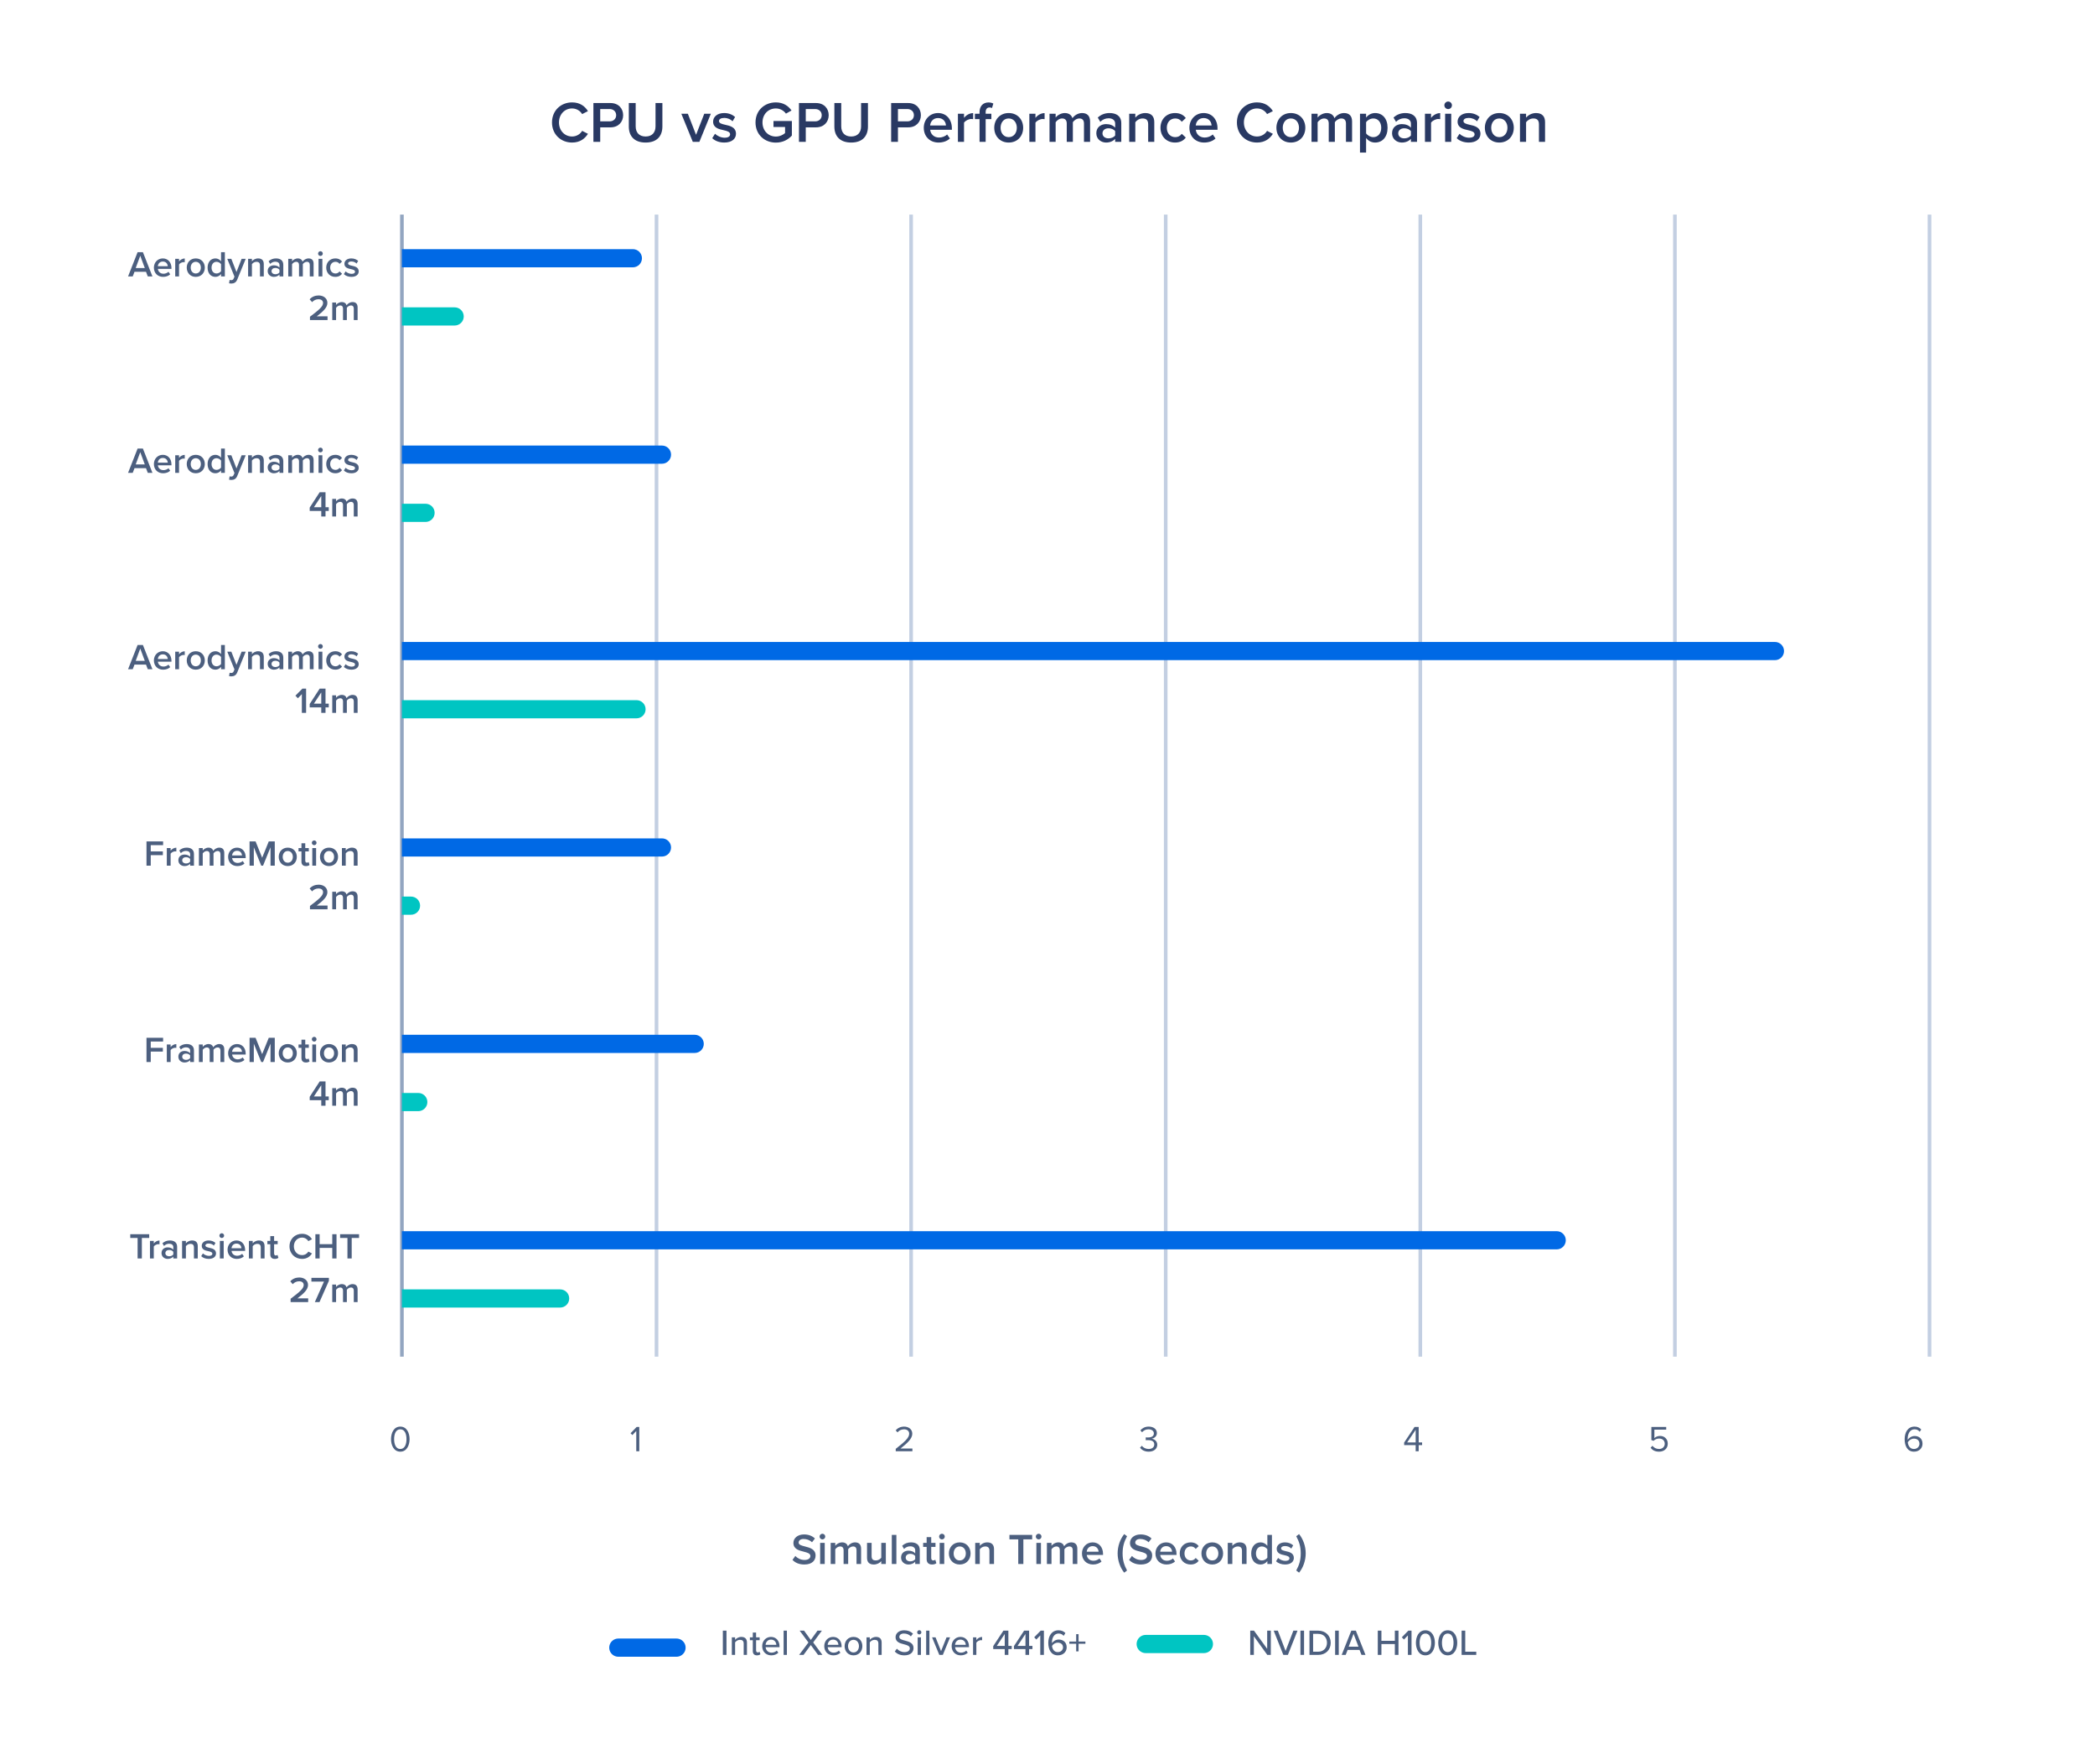 <svg width="576" height="485" viewBox="0 0 576 485" fill="none" xmlns="http://www.w3.org/2000/svg">
<rect width="576" height="485" fill="white"/>
<line x1="110.5" y1="59" x2="110.5" y2="373" stroke="#93A6C1"/>
<path d="M107.51 395.67C107.51 394.04 108.23 392.23 110.06 392.23C111.88 392.23 112.61 394.04 112.61 395.67C112.61 397.29 111.88 399.12 110.06 399.12C108.23 399.12 107.51 397.29 107.51 395.67ZM111.76 395.67C111.76 394.34 111.33 392.97 110.06 392.97C108.79 392.97 108.36 394.34 108.36 395.67C108.36 397 108.79 398.38 110.06 398.38C111.33 398.38 111.76 397 111.76 395.67Z" fill="#4C5F7F"/>
<line x1="180.5" y1="59" x2="180.5" y2="373" stroke="#C3CFE2"/>
<path d="M175.766 399H174.936V393.43L173.866 394.56L173.366 394.05L175.036 392.33H175.766V399Z" fill="#4C5F7F"/>
<line x1="250.5" y1="59" x2="250.5" y2="373" stroke="#C3CFE2"/>
<path d="M250.854 399H246.274V398.34C248.674 396.45 249.974 395.34 249.974 394.19C249.974 393.34 249.274 392.97 248.584 392.97C247.784 392.97 247.164 393.31 246.774 393.81L246.264 393.28C246.774 392.61 247.644 392.23 248.584 392.23C249.694 392.23 250.824 392.86 250.824 394.19C250.824 395.55 249.444 396.79 247.584 398.26H250.854V399Z" fill="#4C5F7F"/>
<line x1="320.5" y1="59" x2="320.5" y2="373" stroke="#C3CFE2"/>
<path d="M313.446 398.02L313.936 397.5C314.326 398.02 315.006 398.38 315.796 398.38C316.766 398.38 317.356 397.9 317.356 397.13C317.356 396.3 316.676 395.95 315.696 395.95C315.416 395.95 315.106 395.95 315.006 395.96V395.2C315.116 395.21 315.426 395.21 315.696 395.21C316.536 395.21 317.246 394.88 317.246 394.11C317.246 393.37 316.566 392.97 315.756 392.97C315.026 392.97 314.486 393.25 313.996 393.78L313.536 393.26C314.016 392.68 314.786 392.23 315.816 392.23C317.096 392.23 318.076 392.88 318.076 394.01C318.076 394.97 317.266 395.45 316.636 395.56C317.246 395.61 318.176 396.13 318.176 397.2C318.176 398.31 317.286 399.12 315.816 399.12C314.686 399.12 313.856 398.62 313.446 398.02Z" fill="#4C5F7F"/>
<line x1="390.5" y1="59" x2="390.5" y2="373" stroke="#C3CFE2"/>
<path d="M390.054 399H389.224V397.31H386.054V396.62L388.914 392.33H390.054V396.58H390.994V397.31H390.054V399ZM389.224 396.58V393.1L386.884 396.58H389.224Z" fill="#4C5F7F"/>
<line x1="460.5" y1="59" x2="460.5" y2="373" stroke="#C3CFE2"/>
<path d="M453.816 398.05L454.326 397.5C454.766 398.06 455.346 398.38 456.166 398.38C457.076 398.38 457.706 397.76 457.706 396.95C457.706 396.07 457.076 395.51 456.176 395.51C455.586 395.51 455.086 395.7 454.636 396.14L454.026 395.93V392.33H458.106V393.07H454.856V395.39C455.176 395.07 455.746 394.79 456.416 394.79C457.526 394.79 458.536 395.55 458.536 396.92C458.536 398.28 457.506 399.12 456.166 399.12C455.036 399.12 454.316 398.71 453.816 398.05Z" fill="#4C5F7F"/>
<line x1="530.5" y1="59" x2="530.5" y2="373" stroke="#C3CFE2"/>
<path d="M523.666 395.68C523.666 393.87 524.506 392.23 526.376 392.23C527.236 392.23 527.816 392.56 528.226 393.03L527.806 393.65C527.466 393.25 527.076 392.97 526.376 392.97C525.086 392.97 524.496 394.28 524.496 395.59C524.496 395.68 524.496 395.76 524.506 395.85C524.796 395.39 525.536 394.81 526.396 394.81C527.596 394.81 528.576 395.52 528.576 396.94C528.576 398.1 527.696 399.12 526.236 399.12C524.376 399.12 523.666 397.49 523.666 395.68ZM527.736 396.97C527.736 395.99 527.056 395.53 526.196 395.53C525.536 395.53 524.896 395.94 524.526 396.53C524.606 397.36 525.046 398.38 526.206 398.38C527.236 398.38 527.736 397.61 527.736 396.97Z" fill="#4C5F7F"/>
<path d="M157.285 39.192C154.213 39.192 151.765 36.952 151.765 33.672C151.765 30.392 154.213 28.152 157.285 28.152C159.525 28.152 160.853 29.272 161.653 30.552L160.053 31.368C159.541 30.488 158.517 29.816 157.285 29.816C155.253 29.816 153.685 31.432 153.685 33.672C153.685 35.912 155.253 37.528 157.285 37.528C158.517 37.528 159.541 36.872 160.053 35.976L161.653 36.792C160.837 38.072 159.525 39.192 157.285 39.192ZM165.024 39H163.152V28.328H167.84C170.08 28.328 171.328 29.864 171.328 31.672C171.328 33.48 170.064 35.016 167.84 35.016H165.024V39ZM169.408 31.672C169.408 30.648 168.64 29.976 167.584 29.976H165.024V33.368H167.584C168.64 33.368 169.408 32.696 169.408 31.672ZM172.886 34.792V28.328H174.774V34.728C174.774 36.424 175.718 37.528 177.51 37.528C179.286 37.528 180.23 36.424 180.23 34.728V28.328H182.118V34.776C182.118 37.432 180.598 39.192 177.51 39.192C174.406 39.192 172.886 37.416 172.886 34.792ZM192.287 39H190.479L187.327 31.272H189.119L191.375 37.064L193.631 31.272H195.439L192.287 39ZM195.822 37.992L196.59 36.776C197.134 37.336 198.206 37.864 199.214 37.864C200.222 37.864 200.734 37.496 200.734 36.92C200.734 36.248 199.918 36.008 198.974 35.8C197.646 35.512 196.062 35.16 196.062 33.432C196.062 32.168 197.15 31.08 199.102 31.08C200.414 31.08 201.406 31.544 202.11 32.168L201.406 33.352C200.942 32.824 200.078 32.424 199.118 32.424C198.238 32.424 197.678 32.744 197.678 33.288C197.678 33.88 198.446 34.088 199.358 34.296C200.702 34.584 202.35 34.968 202.35 36.792C202.35 38.152 201.214 39.192 199.134 39.192C197.822 39.192 196.622 38.776 195.822 37.992ZM207.719 33.672C207.719 30.328 210.231 28.152 213.319 28.152C215.399 28.152 216.759 29.144 217.623 30.376L216.087 31.24C215.527 30.44 214.519 29.816 213.319 29.816C211.207 29.816 209.639 31.432 209.639 33.672C209.639 35.912 211.207 37.544 213.319 37.544C214.407 37.544 215.367 37.032 215.847 36.584V34.92H212.663V33.272H217.719V37.272C216.663 38.44 215.175 39.208 213.319 39.208C210.231 39.208 207.719 37.016 207.719 33.672ZM221.539 39H219.667V28.328H224.355C226.595 28.328 227.843 29.864 227.843 31.672C227.843 33.48 226.579 35.016 224.355 35.016H221.539V39ZM225.923 31.672C225.923 30.648 225.155 29.976 224.099 29.976H221.539V33.368H224.099C225.155 33.368 225.923 32.696 225.923 31.672ZM229.402 34.792V28.328H231.29V34.728C231.29 36.424 232.234 37.528 234.026 37.528C235.802 37.528 236.746 36.424 236.746 34.728V28.328H238.634V34.776C238.634 37.432 237.114 39.192 234.026 39.192C230.922 39.192 229.402 37.416 229.402 34.792ZM246.883 39H245.011V28.328H249.699C251.939 28.328 253.187 29.864 253.187 31.672C253.187 33.48 251.923 35.016 249.699 35.016H246.883V39ZM251.267 31.672C251.267 30.648 250.499 29.976 249.443 29.976H246.883V33.368H249.443C250.499 33.368 251.267 32.696 251.267 31.672ZM253.983 35.128C253.983 32.888 255.615 31.08 257.903 31.08C260.223 31.08 261.711 32.856 261.711 35.288V35.688H255.743C255.871 36.856 256.751 37.816 258.207 37.816C258.959 37.816 259.855 37.512 260.399 36.968L261.167 38.072C260.399 38.808 259.263 39.192 258.031 39.192C255.711 39.192 253.983 37.576 253.983 35.128ZM257.903 32.456C256.463 32.456 255.807 33.56 255.727 34.504H260.079C260.047 33.592 259.423 32.456 257.903 32.456ZM265.049 39H263.369V31.272H265.049V32.408C265.625 31.672 266.553 31.096 267.561 31.096V32.76C267.417 32.728 267.241 32.712 267.033 32.712C266.329 32.712 265.385 33.192 265.049 33.736V39ZM272.564 32.744H270.996V39H269.316V32.744H268.036V31.272H269.316V30.84C269.316 29.112 270.34 28.168 271.764 28.168C272.292 28.168 272.772 28.28 273.108 28.472L272.74 29.704C272.548 29.592 272.308 29.544 272.068 29.544C271.412 29.544 270.996 29.976 270.996 30.84V31.272H272.564V32.744ZM277.326 39.192C274.878 39.192 273.358 37.352 273.358 35.128C273.358 32.92 274.878 31.08 277.326 31.08C279.806 31.08 281.31 32.92 281.31 35.128C281.31 37.352 279.806 39.192 277.326 39.192ZM277.326 37.704C278.766 37.704 279.566 36.504 279.566 35.128C279.566 33.768 278.766 32.568 277.326 32.568C275.902 32.568 275.102 33.768 275.102 35.128C275.102 36.504 275.902 37.704 277.326 37.704ZM284.69 39H283.01V31.272H284.69V32.408C285.266 31.672 286.194 31.096 287.202 31.096V32.76C287.058 32.728 286.882 32.712 286.674 32.712C285.97 32.712 285.026 33.192 284.69 33.736V39ZM299.709 39H298.029V33.96C298.029 33.128 297.661 32.568 296.765 32.568C296.013 32.568 295.309 33.096 294.973 33.592V39H293.293V33.96C293.293 33.128 292.925 32.568 292.013 32.568C291.277 32.568 290.589 33.096 290.237 33.608V39H288.557V31.272H290.237V32.328C290.557 31.848 291.581 31.08 292.749 31.08C293.901 31.08 294.605 31.656 294.861 32.504C295.309 31.8 296.333 31.08 297.485 31.08C298.909 31.08 299.709 31.848 299.709 33.416V39ZM308.285 39H306.605V38.168C306.029 38.824 305.133 39.192 304.109 39.192C302.845 39.192 301.421 38.344 301.421 36.632C301.421 34.856 302.845 34.12 304.109 34.12C305.149 34.12 306.045 34.456 306.605 35.112V33.96C306.605 33.064 305.869 32.52 304.797 32.52C303.933 32.52 303.181 32.84 302.509 33.496L301.821 32.328C302.717 31.48 303.837 31.08 305.069 31.08C306.781 31.08 308.285 31.8 308.285 33.88V39ZM306.605 37.24V36.072C306.221 35.544 305.501 35.272 304.765 35.272C303.821 35.272 303.117 35.816 303.117 36.664C303.117 37.496 303.821 38.04 304.765 38.04C305.501 38.04 306.221 37.768 306.605 37.24ZM317.359 39H315.679V34.168C315.679 32.968 315.071 32.568 314.127 32.568C313.263 32.568 312.527 33.08 312.143 33.608V39H310.463V31.272H312.143V32.328C312.655 31.72 313.647 31.08 314.863 31.08C316.527 31.08 317.359 31.976 317.359 33.56V39ZM319.061 35.128C319.061 32.792 320.709 31.08 323.061 31.08C324.565 31.08 325.477 31.72 326.021 32.456L324.917 33.48C324.485 32.872 323.893 32.568 323.141 32.568C321.733 32.568 320.805 33.624 320.805 35.128C320.805 36.632 321.733 37.704 323.141 37.704C323.893 37.704 324.485 37.384 324.917 36.792L326.021 37.816C325.477 38.552 324.565 39.192 323.061 39.192C320.709 39.192 319.061 37.48 319.061 35.128ZM327.014 35.128C327.014 32.888 328.646 31.08 330.934 31.08C333.254 31.08 334.742 32.856 334.742 35.288V35.688H328.774C328.902 36.856 329.782 37.816 331.238 37.816C331.99 37.816 332.886 37.512 333.43 36.968L334.198 38.072C333.43 38.808 332.294 39.192 331.062 39.192C328.742 39.192 327.014 37.576 327.014 35.128ZM330.934 32.456C329.494 32.456 328.838 33.56 328.758 34.504H333.11C333.078 33.592 332.454 32.456 330.934 32.456ZM345.598 39.192C342.526 39.192 340.078 36.952 340.078 33.672C340.078 30.392 342.526 28.152 345.598 28.152C347.838 28.152 349.166 29.272 349.966 30.552L348.366 31.368C347.854 30.488 346.83 29.816 345.598 29.816C343.566 29.816 341.998 31.432 341.998 33.672C341.998 35.912 343.566 37.528 345.598 37.528C346.83 37.528 347.854 36.872 348.366 35.976L349.966 36.792C349.15 38.072 347.838 39.192 345.598 39.192ZM354.904 39.192C352.456 39.192 350.936 37.352 350.936 35.128C350.936 32.92 352.456 31.08 354.904 31.08C357.384 31.08 358.888 32.92 358.888 35.128C358.888 37.352 357.384 39.192 354.904 39.192ZM354.904 37.704C356.344 37.704 357.144 36.504 357.144 35.128C357.144 33.768 356.344 32.568 354.904 32.568C353.48 32.568 352.68 33.768 352.68 35.128C352.68 36.504 353.48 37.704 354.904 37.704ZM371.74 39H370.06V33.96C370.06 33.128 369.692 32.568 368.796 32.568C368.044 32.568 367.34 33.096 367.004 33.592V39H365.324V33.96C365.324 33.128 364.956 32.568 364.044 32.568C363.308 32.568 362.62 33.096 362.268 33.608V39H360.588V31.272H362.268V32.328C362.588 31.848 363.612 31.08 364.78 31.08C365.932 31.08 366.636 31.656 366.892 32.504C367.34 31.8 368.364 31.08 369.516 31.08C370.94 31.08 371.74 31.848 371.74 33.416V39ZM375.596 37.928V41.944H373.916V31.272H375.596V32.328C376.172 31.56 377.068 31.08 378.076 31.08C380.076 31.08 381.5 32.584 381.5 35.128C381.5 37.672 380.076 39.192 378.076 39.192C377.1 39.192 376.22 38.76 375.596 37.928ZM379.756 35.128C379.756 33.64 378.908 32.568 377.58 32.568C376.796 32.568 375.964 33.032 375.596 33.608V36.664C375.964 37.224 376.796 37.704 377.58 37.704C378.908 37.704 379.756 36.632 379.756 35.128ZM389.597 39H387.917V38.168C387.341 38.824 386.445 39.192 385.421 39.192C384.157 39.192 382.733 38.344 382.733 36.632C382.733 34.856 384.157 34.12 385.421 34.12C386.461 34.12 387.357 34.456 387.917 35.112V33.96C387.917 33.064 387.181 32.52 386.109 32.52C385.245 32.52 384.493 32.84 383.821 33.496L383.133 32.328C384.029 31.48 385.149 31.08 386.381 31.08C388.093 31.08 389.597 31.8 389.597 33.88V39ZM387.917 37.24V36.072C387.533 35.544 386.813 35.272 386.077 35.272C385.133 35.272 384.429 35.816 384.429 36.664C384.429 37.496 385.133 38.04 386.077 38.04C386.813 38.04 387.533 37.768 387.917 37.24ZM393.456 39H391.776V31.272H393.456V32.408C394.032 31.672 394.96 31.096 395.968 31.096V32.76C395.824 32.728 395.648 32.712 395.44 32.712C394.736 32.712 393.792 33.192 393.456 33.736V39ZM398.154 29.992C397.594 29.992 397.114 29.528 397.114 28.952C397.114 28.376 397.594 27.912 398.154 27.912C398.73 27.912 399.194 28.376 399.194 28.952C399.194 29.528 398.73 29.992 398.154 29.992ZM399.002 39H397.322V31.272H399.002V39ZM400.51 37.992L401.278 36.776C401.822 37.336 402.894 37.864 403.902 37.864C404.91 37.864 405.422 37.496 405.422 36.92C405.422 36.248 404.606 36.008 403.662 35.8C402.334 35.512 400.75 35.16 400.75 33.432C400.75 32.168 401.838 31.08 403.79 31.08C405.102 31.08 406.094 31.544 406.798 32.168L406.094 33.352C405.63 32.824 404.766 32.424 403.806 32.424C402.926 32.424 402.366 32.744 402.366 33.288C402.366 33.88 403.134 34.088 404.046 34.296C405.39 34.584 407.038 34.968 407.038 36.792C407.038 38.152 405.902 39.192 403.822 39.192C402.51 39.192 401.31 38.776 400.51 37.992ZM412.217 39.192C409.769 39.192 408.249 37.352 408.249 35.128C408.249 32.92 409.769 31.08 412.217 31.08C414.697 31.08 416.201 32.92 416.201 35.128C416.201 37.352 414.697 39.192 412.217 39.192ZM412.217 37.704C413.657 37.704 414.457 36.504 414.457 35.128C414.457 33.768 413.657 32.568 412.217 32.568C410.793 32.568 409.993 33.768 409.993 35.128C409.993 36.504 410.793 37.704 412.217 37.704ZM424.797 39H423.117V34.168C423.117 32.968 422.509 32.568 421.565 32.568C420.701 32.568 419.965 33.08 419.581 33.608V39H417.901V31.272H419.581V32.328C420.093 31.72 421.085 31.08 422.301 31.08C423.965 31.08 424.797 31.976 424.797 33.56V39Z" fill="#293963"/>
<path d="M113 68.5L110.5 68.5L110.5 73.5L113 73.5L113 68.5ZM174 73.5C175.381 73.5 176.5 72.381 176.5 71C176.5 69.619 175.381 68.5 174 68.5L174 73.5ZM113 73.5L174 73.5L174 68.5L113 68.5L113 73.5Z" fill="#0069E5"/>
<path d="M113 84.5H110.5V89.5H113V84.5ZM125 89.5C126.381 89.5 127.5 88.381 127.5 87C127.5 85.619 126.381 84.5 125 84.5V89.5ZM113 89.5H125V84.5H113V89.5Z" fill="#00C5C2"/>
<rect width="34" height="14" transform="translate(137 80)" fill="white"/>
<path d="M113 122.5H110.5V127.5H113V122.5ZM182 127.5C183.381 127.5 184.5 126.381 184.5 125C184.5 123.619 183.381 122.5 182 122.5V127.5ZM113 127.5H182V122.5H113V127.5Z" fill="#0069E5"/>
<path d="M113 138.5H110.5V143.5H113V138.5ZM117 143.5C118.381 143.5 119.5 142.381 119.5 141C119.5 139.619 118.381 138.5 117 138.5V143.5ZM113 143.5H117V138.5H113V143.5Z" fill="#00C5C2"/>
<rect width="34" height="14" transform="translate(129 134)" fill="white"/>
<path d="M113 176.5H110.5V181.5H113V176.5ZM488 181.5C489.381 181.5 490.5 180.381 490.5 179C490.5 177.619 489.381 176.5 488 176.5V181.5ZM113 181.5H488V176.5H113V181.5Z" fill="#0069E5"/>
<path d="M113 192.5H110.5V197.5H113V192.5ZM175 197.5C176.381 197.5 177.5 196.381 177.5 195C177.5 193.619 176.381 192.5 175 192.5V197.5ZM113 197.5H175V192.5H113V197.5Z" fill="#00C5C2"/>
<path d="M113 230.5H110.5V235.5H113V230.5ZM182 235.5C183.381 235.5 184.5 234.381 184.5 233C184.5 231.619 183.381 230.5 182 230.5V235.5ZM113 235.5H182V230.5H113V235.5Z" fill="#0069E5"/>
<path d="M113 246.5H110.5V251.5H113V246.5ZM113 251.5C114.381 251.5 115.5 250.381 115.5 249C115.5 247.619 114.381 246.5 113 246.5V251.5ZM113 251.5H113V246.5H113V251.5Z" fill="#00C5C2"/>
<rect width="34" height="14" transform="translate(125 242)" fill="white"/>
<path d="M113 284.5H110.5V289.5H113V284.5ZM191 289.5C192.381 289.5 193.5 288.381 193.5 287C193.5 285.619 192.381 284.5 191 284.5V289.5ZM113 289.5H191V284.5H113V289.5Z" fill="#0069E5"/>
<path d="M113 300.5H110.5V305.5H113V300.5ZM115 305.5C116.381 305.5 117.5 304.381 117.5 303C117.5 301.619 116.381 300.5 115 300.5V305.5ZM113 305.5H115V300.5H113V305.5Z" fill="#00C5C2"/>
<path d="M113 338.5H110.5V343.5H113V338.5ZM428 343.5C429.381 343.5 430.5 342.381 430.5 341C430.5 339.619 429.381 338.5 428 338.5V343.5ZM113 343.5H428V338.5H113V343.5Z" fill="#0069E5"/>
<path d="M113 354.5H110.5V359.5H113V354.5ZM154 359.5C155.381 359.5 156.5 358.381 156.5 357C156.5 355.619 155.381 354.5 154 354.5V359.5ZM113 359.5H154V354.5H113V359.5Z" fill="#00C5C2"/>
<path d="M41.911 76H40.631L40.141 74.72H36.981L36.491 76H35.211L37.831 69.33H39.291L41.911 76ZM39.811 73.69L38.561 70.32L37.311 73.69H39.811ZM42.31 73.58C42.31 72.18 43.33 71.05 44.76 71.05C46.21 71.05 47.14 72.16 47.14 73.68V73.93H43.41C43.49 74.66 44.04 75.26 44.95 75.26C45.42 75.26 45.98 75.07 46.32 74.73L46.8 75.42C46.32 75.88 45.61 76.12 44.84 76.12C43.39 76.12 42.31 75.11 42.31 73.58ZM44.76 71.91C43.86 71.91 43.45 72.6 43.4 73.19H46.12C46.1 72.62 45.71 71.91 44.76 71.91ZM49.226 76H48.176V71.17H49.226V71.88C49.586 71.42 50.166 71.06 50.796 71.06V72.1C50.706 72.08 50.596 72.07 50.466 72.07C50.026 72.07 49.436 72.37 49.226 72.71V76ZM53.823 76.12C52.293 76.12 51.343 74.97 51.343 73.58C51.343 72.2 52.293 71.05 53.823 71.05C55.373 71.05 56.313 72.2 56.313 73.58C56.313 74.97 55.373 76.12 53.823 76.12ZM53.823 75.19C54.723 75.19 55.223 74.44 55.223 73.58C55.223 72.73 54.723 71.98 53.823 71.98C52.933 71.98 52.433 72.73 52.433 73.58C52.433 74.44 52.933 75.19 53.823 75.19ZM61.825 76H60.775V75.34C60.405 75.82 59.845 76.12 59.225 76.12C57.985 76.12 57.075 75.18 57.075 73.59C57.075 72.03 57.975 71.05 59.225 71.05C59.825 71.05 60.385 71.33 60.775 71.84V69.33H61.825V76ZM60.775 74.55V72.63C60.535 72.27 60.025 71.98 59.525 71.98C58.695 71.98 58.165 72.65 58.165 73.59C58.165 74.52 58.695 75.19 59.525 75.19C60.025 75.19 60.535 74.91 60.775 74.55ZM62.976 77.89L63.136 76.95C63.246 77 63.416 77.03 63.536 77.03C63.866 77.03 64.086 76.93 64.226 76.61L64.466 76.06L62.486 71.17H63.606L65.016 74.79L66.426 71.17H67.556L65.226 76.87C64.896 77.69 64.316 77.95 63.566 77.96C63.416 77.96 63.126 77.93 62.976 77.89ZM72.525 76H71.475V72.98C71.475 72.23 71.095 71.98 70.505 71.98C69.965 71.98 69.505 72.3 69.265 72.63V76H68.215V71.17H69.265V71.83C69.585 71.45 70.205 71.05 70.965 71.05C72.005 71.05 72.525 71.61 72.525 72.6V76ZM77.889 76H76.839V75.48C76.479 75.89 75.919 76.12 75.279 76.12C74.489 76.12 73.599 75.59 73.599 74.52C73.599 73.41 74.489 72.95 75.279 72.95C75.929 72.95 76.489 73.16 76.839 73.57V72.85C76.839 72.29 76.379 71.95 75.709 71.95C75.169 71.95 74.699 72.15 74.279 72.56L73.849 71.83C74.409 71.3 75.109 71.05 75.879 71.05C76.949 71.05 77.889 71.5 77.889 72.8V76ZM76.839 74.9V74.17C76.599 73.84 76.149 73.67 75.689 73.67C75.099 73.67 74.659 74.01 74.659 74.54C74.659 75.06 75.099 75.4 75.689 75.4C76.149 75.4 76.599 75.23 76.839 74.9ZM86.22 76H85.17V72.85C85.17 72.33 84.94 71.98 84.38 71.98C83.91 71.98 83.47 72.31 83.26 72.62V76H82.21V72.85C82.21 72.33 81.98 71.98 81.41 71.98C80.95 71.98 80.52 72.31 80.3 72.63V76H79.25V71.17H80.3V71.83C80.5 71.53 81.14 71.05 81.87 71.05C82.59 71.05 83.03 71.41 83.19 71.94C83.47 71.5 84.11 71.05 84.83 71.05C85.72 71.05 86.22 71.53 86.22 72.51V76ZM88.1 70.37C87.75 70.37 87.45 70.08 87.45 69.72C87.45 69.36 87.75 69.07 88.1 69.07C88.46 69.07 88.75 69.36 88.75 69.72C88.75 70.08 88.46 70.37 88.1 70.37ZM88.63 76H87.58V71.17H88.63V76ZM89.692 73.58C89.692 72.12 90.722 71.05 92.192 71.05C93.132 71.05 93.703 71.45 94.043 71.91L93.353 72.55C93.082 72.17 92.713 71.98 92.243 71.98C91.362 71.98 90.782 72.64 90.782 73.58C90.782 74.52 91.362 75.19 92.243 75.19C92.713 75.19 93.082 74.99 93.353 74.62L94.043 75.26C93.703 75.72 93.132 76.12 92.192 76.12C90.722 76.12 89.692 75.05 89.692 73.58ZM94.543 75.37L95.023 74.61C95.363 74.96 96.033 75.29 96.663 75.29C97.293 75.29 97.613 75.06 97.613 74.7C97.613 74.28 97.103 74.13 96.513 74C95.683 73.82 94.693 73.6 94.693 72.52C94.693 71.73 95.373 71.05 96.593 71.05C97.413 71.05 98.033 71.34 98.473 71.73L98.033 72.47C97.743 72.14 97.203 71.89 96.603 71.89C96.053 71.89 95.703 72.09 95.703 72.43C95.703 72.8 96.183 72.93 96.753 73.06C97.593 73.24 98.623 73.48 98.623 74.62C98.623 75.47 97.913 76.12 96.613 76.12C95.793 76.12 95.043 75.86 94.543 75.37ZM90.053 88H85.223V87.08C87.813 85.12 88.823 84.25 88.823 83.29C88.823 82.59 88.223 82.27 87.613 82.27C86.833 82.27 86.233 82.59 85.813 83.07L85.133 82.3C85.723 81.59 86.663 81.23 87.593 81.23C88.883 81.23 90.013 81.96 90.013 83.29C90.013 84.52 88.883 85.62 87.093 86.97H90.053V88ZM98.32 88H97.27V84.85C97.27 84.33 97.04 83.98 96.48 83.98C96.01 83.98 95.57 84.31 95.36 84.62V88H94.31V84.85C94.31 84.33 94.08 83.98 93.51 83.98C93.05 83.98 92.62 84.31 92.4 84.63V88H91.35V83.17H92.4V83.83C92.6 83.53 93.24 83.05 93.97 83.05C94.69 83.05 95.13 83.41 95.29 83.94C95.57 83.5 96.21 83.05 96.93 83.05C97.82 83.05 98.32 83.53 98.32 84.51V88Z" fill="#4C5F7F"/>
<path d="M41.911 130H40.631L40.141 128.72H36.981L36.491 130H35.211L37.831 123.33H39.291L41.911 130ZM39.811 127.69L38.561 124.32L37.311 127.69H39.811ZM42.31 127.58C42.31 126.18 43.33 125.05 44.76 125.05C46.21 125.05 47.14 126.16 47.14 127.68V127.93H43.41C43.49 128.66 44.04 129.26 44.95 129.26C45.42 129.26 45.98 129.07 46.32 128.73L46.8 129.42C46.32 129.88 45.61 130.12 44.84 130.12C43.39 130.12 42.31 129.11 42.31 127.58ZM44.76 125.91C43.86 125.91 43.45 126.6 43.4 127.19H46.12C46.1 126.62 45.71 125.91 44.76 125.91ZM49.226 130H48.176V125.17H49.226V125.88C49.586 125.42 50.166 125.06 50.796 125.06V126.1C50.706 126.08 50.596 126.07 50.466 126.07C50.026 126.07 49.436 126.37 49.226 126.71V130ZM53.823 130.12C52.293 130.12 51.343 128.97 51.343 127.58C51.343 126.2 52.293 125.05 53.823 125.05C55.373 125.05 56.313 126.2 56.313 127.58C56.313 128.97 55.373 130.12 53.823 130.12ZM53.823 129.19C54.723 129.19 55.223 128.44 55.223 127.58C55.223 126.73 54.723 125.98 53.823 125.98C52.933 125.98 52.433 126.73 52.433 127.58C52.433 128.44 52.933 129.19 53.823 129.19ZM61.825 130H60.775V129.34C60.405 129.82 59.845 130.12 59.225 130.12C57.985 130.12 57.075 129.18 57.075 127.59C57.075 126.03 57.975 125.05 59.225 125.05C59.825 125.05 60.385 125.33 60.775 125.84V123.33H61.825V130ZM60.775 128.55V126.63C60.535 126.27 60.025 125.98 59.525 125.98C58.695 125.98 58.165 126.65 58.165 127.59C58.165 128.52 58.695 129.19 59.525 129.19C60.025 129.19 60.535 128.91 60.775 128.55ZM62.976 131.89L63.136 130.95C63.246 131 63.416 131.03 63.536 131.03C63.866 131.03 64.086 130.93 64.226 130.61L64.466 130.06L62.486 125.17H63.606L65.016 128.79L66.426 125.17H67.556L65.226 130.87C64.896 131.69 64.316 131.95 63.566 131.96C63.416 131.96 63.126 131.93 62.976 131.89ZM72.525 130H71.475V126.98C71.475 126.23 71.095 125.98 70.505 125.98C69.965 125.98 69.505 126.3 69.265 126.63V130H68.215V125.17H69.265V125.83C69.585 125.45 70.205 125.05 70.965 125.05C72.005 125.05 72.525 125.61 72.525 126.6V130ZM77.889 130H76.839V129.48C76.479 129.89 75.919 130.12 75.279 130.12C74.489 130.12 73.599 129.59 73.599 128.52C73.599 127.41 74.489 126.95 75.279 126.95C75.929 126.95 76.489 127.16 76.839 127.57V126.85C76.839 126.29 76.379 125.95 75.709 125.95C75.169 125.95 74.699 126.15 74.279 126.56L73.849 125.83C74.409 125.3 75.109 125.05 75.879 125.05C76.949 125.05 77.889 125.5 77.889 126.8V130ZM76.839 128.9V128.17C76.599 127.84 76.149 127.67 75.689 127.67C75.099 127.67 74.659 128.01 74.659 128.54C74.659 129.06 75.099 129.4 75.689 129.4C76.149 129.4 76.599 129.23 76.839 128.9ZM86.22 130H85.17V126.85C85.17 126.33 84.94 125.98 84.38 125.98C83.91 125.98 83.47 126.31 83.26 126.62V130H82.21V126.85C82.21 126.33 81.98 125.98 81.41 125.98C80.95 125.98 80.52 126.31 80.3 126.63V130H79.25V125.17H80.3V125.83C80.5 125.53 81.14 125.05 81.87 125.05C82.59 125.05 83.03 125.41 83.19 125.94C83.47 125.5 84.11 125.05 84.83 125.05C85.72 125.05 86.22 125.53 86.22 126.51V130ZM88.1 124.37C87.75 124.37 87.45 124.08 87.45 123.72C87.45 123.36 87.75 123.07 88.1 123.07C88.46 123.07 88.75 123.36 88.75 123.72C88.75 124.08 88.46 124.37 88.1 124.37ZM88.63 130H87.58V125.17H88.63V130ZM89.692 127.58C89.692 126.12 90.722 125.05 92.192 125.05C93.132 125.05 93.703 125.45 94.043 125.91L93.353 126.55C93.082 126.17 92.713 125.98 92.243 125.98C91.362 125.98 90.782 126.64 90.782 127.58C90.782 128.52 91.362 129.19 92.243 129.19C92.713 129.19 93.082 128.99 93.353 128.62L94.043 129.26C93.703 129.72 93.132 130.12 92.192 130.12C90.722 130.12 89.692 129.05 89.692 127.58ZM94.543 129.37L95.023 128.61C95.363 128.96 96.033 129.29 96.663 129.29C97.293 129.29 97.613 129.06 97.613 128.7C97.613 128.28 97.103 128.13 96.513 128C95.683 127.82 94.693 127.6 94.693 126.52C94.693 125.73 95.373 125.05 96.593 125.05C97.413 125.05 98.033 125.34 98.473 125.73L98.033 126.47C97.743 126.14 97.203 125.89 96.603 125.89C96.053 125.89 95.703 126.09 95.703 126.43C95.703 126.8 96.183 126.93 96.753 127.06C97.593 127.24 98.623 127.48 98.623 128.62C98.623 129.47 97.913 130.12 96.613 130.12C95.793 130.12 95.043 129.86 94.543 129.37ZM89.499 142H88.329V140.49H85.149V139.55L87.889 135.33H89.499V139.46H90.389V140.49H89.499V142ZM88.329 139.46V136.38L86.299 139.46H88.329ZM98.32 142H97.27V138.85C97.27 138.33 97.04 137.98 96.48 137.98C96.01 137.98 95.57 138.31 95.36 138.62V142H94.31V138.85C94.31 138.33 94.08 137.98 93.51 137.98C93.05 137.98 92.62 138.31 92.4 138.63V142H91.35V137.17H92.4V137.83C92.6 137.53 93.24 137.05 93.97 137.05C94.69 137.05 95.13 137.41 95.29 137.94C95.57 137.5 96.21 137.05 96.93 137.05C97.82 137.05 98.32 137.53 98.32 138.51V142Z" fill="#4C5F7F"/>
<path d="M41.911 184H40.631L40.141 182.72H36.981L36.491 184H35.211L37.831 177.33H39.291L41.911 184ZM39.811 181.69L38.561 178.32L37.311 181.69H39.811ZM42.31 181.58C42.31 180.18 43.33 179.05 44.76 179.05C46.21 179.05 47.14 180.16 47.14 181.68V181.93H43.41C43.49 182.66 44.04 183.26 44.95 183.26C45.42 183.26 45.98 183.07 46.32 182.73L46.8 183.42C46.32 183.88 45.61 184.12 44.84 184.12C43.39 184.12 42.31 183.11 42.31 181.58ZM44.76 179.91C43.86 179.91 43.45 180.6 43.4 181.19H46.12C46.1 180.62 45.71 179.91 44.76 179.91ZM49.226 184H48.176V179.17H49.226V179.88C49.586 179.42 50.166 179.06 50.796 179.06V180.1C50.706 180.08 50.596 180.07 50.466 180.07C50.026 180.07 49.436 180.37 49.226 180.71V184ZM53.823 184.12C52.293 184.12 51.343 182.97 51.343 181.58C51.343 180.2 52.293 179.05 53.823 179.05C55.373 179.05 56.313 180.2 56.313 181.58C56.313 182.97 55.373 184.12 53.823 184.12ZM53.823 183.19C54.723 183.19 55.223 182.44 55.223 181.58C55.223 180.73 54.723 179.98 53.823 179.98C52.933 179.98 52.433 180.73 52.433 181.58C52.433 182.44 52.933 183.19 53.823 183.19ZM61.825 184H60.775V183.34C60.405 183.82 59.845 184.12 59.225 184.12C57.985 184.12 57.075 183.18 57.075 181.59C57.075 180.03 57.975 179.05 59.225 179.05C59.825 179.05 60.385 179.33 60.775 179.84V177.33H61.825V184ZM60.775 182.55V180.63C60.535 180.27 60.025 179.98 59.525 179.98C58.695 179.98 58.165 180.65 58.165 181.59C58.165 182.52 58.695 183.19 59.525 183.19C60.025 183.19 60.535 182.91 60.775 182.55ZM62.976 185.89L63.136 184.95C63.246 185 63.416 185.03 63.536 185.03C63.866 185.03 64.086 184.93 64.226 184.61L64.466 184.06L62.486 179.17H63.606L65.016 182.79L66.426 179.17H67.556L65.226 184.87C64.896 185.69 64.316 185.95 63.566 185.96C63.416 185.96 63.126 185.93 62.976 185.89ZM72.525 184H71.475V180.98C71.475 180.23 71.095 179.98 70.505 179.98C69.965 179.98 69.505 180.3 69.265 180.63V184H68.215V179.17H69.265V179.83C69.585 179.45 70.205 179.05 70.965 179.05C72.005 179.05 72.525 179.61 72.525 180.6V184ZM77.889 184H76.839V183.48C76.479 183.89 75.919 184.12 75.279 184.12C74.489 184.12 73.599 183.59 73.599 182.52C73.599 181.41 74.489 180.95 75.279 180.95C75.929 180.95 76.489 181.16 76.839 181.57V180.85C76.839 180.29 76.379 179.95 75.709 179.95C75.169 179.95 74.699 180.15 74.279 180.56L73.849 179.83C74.409 179.3 75.109 179.05 75.879 179.05C76.949 179.05 77.889 179.5 77.889 180.8V184ZM76.839 182.9V182.17C76.599 181.84 76.149 181.67 75.689 181.67C75.099 181.67 74.659 182.01 74.659 182.54C74.659 183.06 75.099 183.4 75.689 183.4C76.149 183.4 76.599 183.23 76.839 182.9ZM86.22 184H85.17V180.85C85.17 180.33 84.94 179.98 84.38 179.98C83.91 179.98 83.47 180.31 83.26 180.62V184H82.21V180.85C82.21 180.33 81.98 179.98 81.41 179.98C80.95 179.98 80.52 180.31 80.3 180.63V184H79.25V179.17H80.3V179.83C80.5 179.53 81.14 179.05 81.87 179.05C82.59 179.05 83.03 179.41 83.19 179.94C83.47 179.5 84.11 179.05 84.83 179.05C85.72 179.05 86.22 179.53 86.22 180.51V184ZM88.1 178.37C87.75 178.37 87.45 178.08 87.45 177.72C87.45 177.36 87.75 177.07 88.1 177.07C88.46 177.07 88.75 177.36 88.75 177.72C88.75 178.08 88.46 178.37 88.1 178.37ZM88.63 184H87.58V179.17H88.63V184ZM89.692 181.58C89.692 180.12 90.722 179.05 92.192 179.05C93.132 179.05 93.703 179.45 94.043 179.91L93.353 180.55C93.082 180.17 92.713 179.98 92.243 179.98C91.362 179.98 90.782 180.64 90.782 181.58C90.782 182.52 91.362 183.19 92.243 183.19C92.713 183.19 93.082 182.99 93.353 182.62L94.043 183.26C93.703 183.72 93.132 184.12 92.192 184.12C90.722 184.12 89.692 183.05 89.692 181.58ZM94.543 183.37L95.023 182.61C95.363 182.96 96.033 183.29 96.663 183.29C97.293 183.29 97.613 183.06 97.613 182.7C97.613 182.28 97.103 182.13 96.513 182C95.683 181.82 94.693 181.6 94.693 180.52C94.693 179.73 95.373 179.05 96.593 179.05C97.413 179.05 98.033 179.34 98.473 179.73L98.033 180.47C97.743 180.14 97.203 179.89 96.603 179.89C96.053 179.89 95.703 180.09 95.703 180.43C95.703 180.8 96.183 180.93 96.753 181.06C97.593 181.24 98.623 181.48 98.623 182.62C98.623 183.47 97.913 184.12 96.613 184.12C95.793 184.12 95.043 183.86 94.543 183.37ZM84.16 196H82.99V190.85L81.9 191.98L81.22 191.27L83.14 189.33H84.16V196ZM89.499 196H88.329V194.49H85.149V193.55L87.889 189.33H89.499V193.46H90.389V194.49H89.499V196ZM88.329 193.46V190.38L86.299 193.46H88.329ZM98.32 196H97.27V192.85C97.27 192.33 97.04 191.98 96.48 191.98C96.01 191.98 95.57 192.31 95.36 192.62V196H94.31V192.85C94.31 192.33 94.08 191.98 93.51 191.98C93.05 191.98 92.62 192.31 92.4 192.63V196H91.35V191.17H92.4V191.83C92.6 191.53 93.24 191.05 93.97 191.05C94.69 191.05 95.13 191.41 95.29 191.94C95.57 191.5 96.21 191.05 96.93 191.05C97.82 191.05 98.32 191.53 98.32 192.51V196Z" fill="#4C5F7F"/>
<path d="M41.446 238H40.276V231.33H44.846V232.36H41.446V234.09H44.776V235.12H41.446V238ZM46.912 238H45.862V233.17H46.912V233.88C47.272 233.42 47.852 233.06 48.482 233.06V234.1C48.392 234.08 48.282 234.07 48.152 234.07C47.712 234.07 47.122 234.37 46.912 234.71V238ZM53.328 238H52.278V237.48C51.918 237.89 51.358 238.12 50.718 238.12C49.928 238.12 49.038 237.59 49.038 236.52C49.038 235.41 49.928 234.95 50.718 234.95C51.368 234.95 51.928 235.16 52.278 235.57V234.85C52.278 234.29 51.818 233.95 51.148 233.95C50.608 233.95 50.138 234.15 49.718 234.56L49.288 233.83C49.848 233.3 50.548 233.05 51.318 233.05C52.388 233.05 53.328 233.5 53.328 234.8V238ZM52.278 236.9V236.17C52.038 235.84 51.588 235.67 51.128 235.67C50.538 235.67 50.098 236.01 50.098 236.54C50.098 237.06 50.538 237.4 51.128 237.4C51.588 237.4 52.038 237.23 52.278 236.9ZM61.66 238H60.61V234.85C60.61 234.33 60.38 233.98 59.82 233.98C59.35 233.98 58.91 234.31 58.7 234.62V238H57.65V234.85C57.65 234.33 57.42 233.98 56.85 233.98C56.39 233.98 55.96 234.31 55.74 234.63V238H54.69V233.17H55.74V233.83C55.94 233.53 56.58 233.05 57.31 233.05C58.03 233.05 58.47 233.41 58.63 233.94C58.91 233.5 59.55 233.05 60.27 233.05C61.16 233.05 61.66 233.53 61.66 234.51V238ZM62.72 235.58C62.72 234.18 63.74 233.05 65.17 233.05C66.62 233.05 67.55 234.16 67.55 235.68V235.93H63.82C63.9 236.66 64.45 237.26 65.36 237.26C65.83 237.26 66.39 237.07 66.73 236.73L67.21 237.42C66.73 237.88 66.02 238.12 65.25 238.12C63.8 238.12 62.72 237.11 62.72 235.58ZM65.17 233.91C64.27 233.91 63.86 234.6 63.81 235.19H66.53C66.51 234.62 66.12 233.91 65.17 233.91ZM75.546 238H74.376V232.95L72.326 238H71.826L69.786 232.95V238H68.616V231.33H70.266L72.076 235.82L73.896 231.33H75.546V238ZM79.116 238.12C77.586 238.12 76.636 236.97 76.636 235.58C76.636 234.2 77.586 233.05 79.116 233.05C80.666 233.05 81.606 234.2 81.606 235.58C81.606 236.97 80.666 238.12 79.116 238.12ZM79.116 237.19C80.016 237.19 80.516 236.44 80.516 235.58C80.516 234.73 80.016 233.98 79.116 233.98C78.226 233.98 77.726 234.73 77.726 235.58C77.726 236.44 78.226 237.19 79.116 237.19ZM84.118 238.12C83.308 238.12 82.878 237.68 82.878 236.88V234.09H82.078V233.17H82.878V231.85H83.928V233.17H84.908V234.09H83.928V236.62C83.928 236.95 84.088 237.19 84.388 237.19C84.588 237.19 84.778 237.11 84.858 237.02L85.108 237.81C84.918 237.99 84.608 238.12 84.118 238.12ZM86.382 232.37C86.032 232.37 85.732 232.08 85.732 231.72C85.732 231.36 86.032 231.07 86.382 231.07C86.742 231.07 87.032 231.36 87.032 231.72C87.032 232.08 86.742 232.37 86.382 232.37ZM86.912 238H85.862V233.17H86.912V238ZM90.454 238.12C88.924 238.12 87.974 236.97 87.974 235.58C87.974 234.2 88.924 233.05 90.454 233.05C92.004 233.05 92.944 234.2 92.944 235.58C92.944 236.97 92.004 238.12 90.454 238.12ZM90.454 237.19C91.354 237.19 91.854 236.44 91.854 235.58C91.854 234.73 91.354 233.98 90.454 233.98C89.564 233.98 89.064 234.73 89.064 235.58C89.064 236.44 89.564 237.19 90.454 237.19ZM98.316 238H97.266V234.98C97.266 234.23 96.886 233.98 96.296 233.98C95.756 233.98 95.296 234.3 95.056 234.63V238H94.006V233.17H95.056V233.83C95.376 233.45 95.996 233.05 96.756 233.05C97.796 233.05 98.316 233.61 98.316 234.6V238ZM90.053 250H85.223V249.08C87.813 247.12 88.823 246.25 88.823 245.29C88.823 244.59 88.223 244.27 87.613 244.27C86.833 244.27 86.233 244.59 85.813 245.07L85.133 244.3C85.723 243.59 86.663 243.23 87.593 243.23C88.883 243.23 90.013 243.96 90.013 245.29C90.013 246.52 88.883 247.62 87.093 248.97H90.053V250ZM98.32 250H97.27V246.85C97.27 246.33 97.04 245.98 96.48 245.98C96.01 245.98 95.57 246.31 95.36 246.62V250H94.31V246.85C94.31 246.33 94.08 245.98 93.51 245.98C93.05 245.98 92.62 246.31 92.4 246.63V250H91.35V245.17H92.4V245.83C92.6 245.53 93.24 245.05 93.97 245.05C94.69 245.05 95.13 245.41 95.29 245.94C95.57 245.5 96.21 245.05 96.93 245.05C97.82 245.05 98.32 245.53 98.32 246.51V250Z" fill="#4C5F7F"/>
<path d="M41.446 292H40.276V285.33H44.846V286.36H41.446V288.09H44.776V289.12H41.446V292ZM46.912 292H45.862V287.17H46.912V287.88C47.272 287.42 47.852 287.06 48.482 287.06V288.1C48.392 288.08 48.282 288.07 48.152 288.07C47.712 288.07 47.122 288.37 46.912 288.71V292ZM53.328 292H52.278V291.48C51.918 291.89 51.358 292.12 50.718 292.12C49.928 292.12 49.038 291.59 49.038 290.52C49.038 289.41 49.928 288.95 50.718 288.95C51.368 288.95 51.928 289.16 52.278 289.57V288.85C52.278 288.29 51.818 287.95 51.148 287.95C50.608 287.95 50.138 288.15 49.718 288.56L49.288 287.83C49.848 287.3 50.548 287.05 51.318 287.05C52.388 287.05 53.328 287.5 53.328 288.8V292ZM52.278 290.9V290.17C52.038 289.84 51.588 289.67 51.128 289.67C50.538 289.67 50.098 290.01 50.098 290.54C50.098 291.06 50.538 291.4 51.128 291.4C51.588 291.4 52.038 291.23 52.278 290.9ZM61.66 292H60.61V288.85C60.61 288.33 60.38 287.98 59.82 287.98C59.35 287.98 58.91 288.31 58.7 288.62V292H57.65V288.85C57.65 288.33 57.42 287.98 56.85 287.98C56.39 287.98 55.96 288.31 55.74 288.63V292H54.69V287.17H55.74V287.83C55.94 287.53 56.58 287.05 57.31 287.05C58.03 287.05 58.47 287.41 58.63 287.94C58.91 287.5 59.55 287.05 60.27 287.05C61.16 287.05 61.66 287.53 61.66 288.51V292ZM62.72 289.58C62.72 288.18 63.74 287.05 65.17 287.05C66.62 287.05 67.55 288.16 67.55 289.68V289.93H63.82C63.9 290.66 64.45 291.26 65.36 291.26C65.83 291.26 66.39 291.07 66.73 290.73L67.21 291.42C66.73 291.88 66.02 292.12 65.25 292.12C63.8 292.12 62.72 291.11 62.72 289.58ZM65.17 287.91C64.27 287.91 63.86 288.6 63.81 289.19H66.53C66.51 288.62 66.12 287.91 65.17 287.91ZM75.546 292H74.376V286.95L72.326 292H71.826L69.786 286.95V292H68.616V285.33H70.266L72.076 289.82L73.896 285.33H75.546V292ZM79.116 292.12C77.586 292.12 76.636 290.97 76.636 289.58C76.636 288.2 77.586 287.05 79.116 287.05C80.666 287.05 81.606 288.2 81.606 289.58C81.606 290.97 80.666 292.12 79.116 292.12ZM79.116 291.19C80.016 291.19 80.516 290.44 80.516 289.58C80.516 288.73 80.016 287.98 79.116 287.98C78.226 287.98 77.726 288.73 77.726 289.58C77.726 290.44 78.226 291.19 79.116 291.19ZM84.118 292.12C83.308 292.12 82.878 291.68 82.878 290.88V288.09H82.078V287.17H82.878V285.85H83.928V287.17H84.908V288.09H83.928V290.62C83.928 290.95 84.088 291.19 84.388 291.19C84.588 291.19 84.778 291.11 84.858 291.02L85.108 291.81C84.918 291.99 84.608 292.12 84.118 292.12ZM86.382 286.37C86.032 286.37 85.732 286.08 85.732 285.72C85.732 285.36 86.032 285.07 86.382 285.07C86.742 285.07 87.032 285.36 87.032 285.72C87.032 286.08 86.742 286.37 86.382 286.37ZM86.912 292H85.862V287.17H86.912V292ZM90.454 292.12C88.924 292.12 87.974 290.97 87.974 289.58C87.974 288.2 88.924 287.05 90.454 287.05C92.004 287.05 92.944 288.2 92.944 289.58C92.944 290.97 92.004 292.12 90.454 292.12ZM90.454 291.19C91.354 291.19 91.854 290.44 91.854 289.58C91.854 288.73 91.354 287.98 90.454 287.98C89.564 287.98 89.064 288.73 89.064 289.58C89.064 290.44 89.564 291.19 90.454 291.19ZM98.316 292H97.266V288.98C97.266 288.23 96.886 287.98 96.296 287.98C95.756 287.98 95.296 288.3 95.056 288.63V292H94.006V287.17H95.056V287.83C95.376 287.45 95.996 287.05 96.756 287.05C97.796 287.05 98.316 287.61 98.316 288.6V292ZM89.499 304H88.329V302.49H85.149V301.55L87.889 297.33H89.499V301.46H90.389V302.49H89.499V304ZM88.329 301.46V298.38L86.299 301.46H88.329ZM98.32 304H97.27V300.85C97.27 300.33 97.04 299.98 96.48 299.98C96.01 299.98 95.57 300.31 95.36 300.62V304H94.31V300.85C94.31 300.33 94.08 299.98 93.51 299.98C93.05 299.98 92.62 300.31 92.4 300.63V304H91.35V299.17H92.4V299.83C92.6 299.53 93.24 299.05 93.97 299.05C94.69 299.05 95.13 299.41 95.29 299.94C95.57 299.5 96.21 299.05 96.93 299.05C97.82 299.05 98.32 299.53 98.32 300.51V304Z" fill="#4C5F7F"/>
<path d="M39.003 346H37.833V340.36H35.813V339.33H41.023V340.36H39.003V346ZM42.283 346H41.233V341.17H42.283V341.88C42.643 341.42 43.223 341.06 43.853 341.06V342.1C43.763 342.08 43.653 342.07 43.523 342.07C43.083 342.07 42.493 342.37 42.283 342.71V346ZM48.7 346H47.65V345.48C47.289 345.89 46.73 346.12 46.09 346.12C45.3 346.12 44.41 345.59 44.41 344.52C44.41 343.41 45.3 342.95 46.09 342.95C46.739 342.95 47.3 343.16 47.65 343.57V342.85C47.65 342.29 47.19 341.95 46.52 341.95C45.98 341.95 45.51 342.15 45.09 342.56L44.66 341.83C45.219 341.3 45.919 341.05 46.69 341.05C47.76 341.05 48.7 341.5 48.7 342.8V346ZM47.65 344.9V344.17C47.41 343.84 46.959 343.67 46.499 343.67C45.91 343.67 45.469 344.01 45.469 344.54C45.469 345.06 45.91 345.4 46.499 345.4C46.959 345.4 47.41 345.23 47.65 344.9ZM54.371 346H53.321V342.98C53.321 342.23 52.941 341.98 52.351 341.98C51.811 341.98 51.351 342.3 51.111 342.63V346H50.061V341.17H51.111V341.83C51.431 341.45 52.051 341.05 52.811 341.05C53.851 341.05 54.371 341.61 54.371 342.6V346ZM55.315 345.37L55.795 344.61C56.135 344.96 56.805 345.29 57.435 345.29C58.065 345.29 58.385 345.06 58.385 344.7C58.385 344.28 57.875 344.13 57.285 344C56.455 343.82 55.465 343.6 55.465 342.52C55.465 341.73 56.145 341.05 57.365 341.05C58.185 341.05 58.805 341.34 59.245 341.73L58.805 342.47C58.515 342.14 57.975 341.89 57.375 341.89C56.825 341.89 56.475 342.09 56.475 342.43C56.475 342.8 56.955 342.93 57.525 343.06C58.365 343.24 59.395 343.48 59.395 344.62C59.395 345.47 58.685 346.12 57.385 346.12C56.565 346.12 55.815 345.86 55.315 345.37ZM60.971 340.37C60.621 340.37 60.322 340.08 60.322 339.72C60.322 339.36 60.621 339.07 60.971 339.07C61.331 339.07 61.621 339.36 61.621 339.72C61.621 340.08 61.331 340.37 60.971 340.37ZM61.502 346H60.452V341.17H61.502V346ZM62.564 343.58C62.564 342.18 63.584 341.05 65.014 341.05C66.464 341.05 67.394 342.16 67.394 343.68V343.93H63.664C63.744 344.66 64.294 345.26 65.204 345.26C65.674 345.26 66.234 345.07 66.574 344.73L67.054 345.42C66.574 345.88 65.864 346.12 65.094 346.12C63.644 346.12 62.564 345.11 62.564 343.58ZM65.014 341.91C64.114 341.91 63.704 342.6 63.654 343.19H66.374C66.354 342.62 65.964 341.91 65.014 341.91ZM72.74 346H71.69V342.98C71.69 342.23 71.31 341.98 70.72 341.98C70.18 341.98 69.72 342.3 69.48 342.63V346H68.43V341.17H69.48V341.83C69.8 341.45 70.42 341.05 71.18 341.05C72.22 341.05 72.74 341.61 72.74 342.6V346ZM75.554 346.12C74.744 346.12 74.314 345.68 74.314 344.88V342.09H73.514V341.17H74.314V339.85H75.364V341.17H76.344V342.09H75.364V344.62C75.364 344.95 75.524 345.19 75.824 345.19C76.024 345.19 76.214 345.11 76.294 345.02L76.544 345.81C76.354 345.99 76.044 346.12 75.554 346.12ZM83.046 346.12C81.126 346.12 79.596 344.72 79.596 342.67C79.596 340.62 81.126 339.22 83.046 339.22C84.445 339.22 85.275 339.92 85.775 340.72L84.775 341.23C84.456 340.68 83.816 340.26 83.046 340.26C81.775 340.26 80.796 341.27 80.796 342.67C80.796 344.07 81.775 345.08 83.046 345.08C83.816 345.08 84.456 344.67 84.775 344.11L85.775 344.62C85.266 345.42 84.445 346.12 83.046 346.12ZM92.522 346H91.352V343.09H87.882V346H86.712V339.33H87.882V342.06H91.352V339.33H92.522V346ZM96.698 346H95.528V340.36H93.508V339.33H98.719V340.36H96.698V346ZM84.73 358H79.9V357.08C82.49 355.12 83.5 354.25 83.5 353.29C83.5 352.59 82.9 352.27 82.29 352.27C81.51 352.27 80.91 352.59 80.49 353.07L79.81 352.3C80.4 351.59 81.34 351.23 82.27 351.23C83.56 351.23 84.69 351.96 84.69 353.29C84.69 354.52 83.56 355.62 81.77 356.97H84.73V358ZM87.838 358H86.558L89.078 352.36H85.618V351.33H90.428V352.14L87.838 358ZM98.32 358H97.27V354.85C97.27 354.33 97.04 353.98 96.48 353.98C96.01 353.98 95.57 354.31 95.36 354.62V358H94.31V354.85C94.31 354.33 94.08 353.98 93.51 353.98C93.05 353.98 92.62 354.31 92.4 354.63V358H91.35V353.17H92.4V353.83C92.6 353.53 93.24 353.05 93.97 353.05C94.69 353.05 95.13 353.41 95.29 353.94C95.57 353.5 96.21 353.05 96.93 353.05C97.82 353.05 98.32 353.53 98.32 354.51V358Z" fill="#4C5F7F"/>
<path d="M217.887 428.872L218.667 427.792C219.219 428.38 220.083 428.896 221.199 428.896C222.351 428.896 222.807 428.332 222.807 427.804C222.807 427.084 221.955 426.868 220.983 426.616C219.675 426.292 218.139 425.908 218.139 424.216C218.139 422.896 219.303 421.876 221.055 421.876C222.303 421.876 223.311 422.272 224.055 422.992L223.251 424.036C222.627 423.412 221.775 423.124 220.935 423.124C220.107 423.124 219.579 423.52 219.579 424.12C219.579 424.744 220.395 424.948 221.343 425.188C222.663 425.524 224.235 425.932 224.235 427.672C224.235 429.004 223.299 430.144 221.139 430.144C219.663 430.144 218.595 429.628 217.887 428.872ZM226.116 423.244C225.696 423.244 225.336 422.896 225.336 422.464C225.336 422.032 225.696 421.684 226.116 421.684C226.548 421.684 226.896 422.032 226.896 422.464C226.896 422.896 226.548 423.244 226.116 423.244ZM226.752 430H225.492V424.204H226.752V430ZM236.75 430H235.49V426.22C235.49 425.596 235.214 425.176 234.542 425.176C233.978 425.176 233.45 425.572 233.198 425.944V430H231.938V426.22C231.938 425.596 231.662 425.176 230.978 425.176C230.426 425.176 229.91 425.572 229.646 425.956V430H228.386V424.204H229.646V424.996C229.886 424.636 230.654 424.06 231.53 424.06C232.394 424.06 232.922 424.492 233.114 425.128C233.45 424.6 234.218 424.06 235.082 424.06C236.15 424.06 236.75 424.636 236.75 425.812V430ZM243.554 430H242.294V429.232C241.874 429.7 241.154 430.144 240.242 430.144C238.994 430.144 238.382 429.496 238.382 428.308V424.204H239.642V427.852C239.642 428.752 240.098 429.028 240.806 429.028C241.442 429.028 241.994 428.668 242.294 428.272V424.204H243.554V430ZM246.451 430H245.191V421.996H246.451V430ZM252.886 430H251.626V429.376C251.194 429.868 250.522 430.144 249.754 430.144C248.806 430.144 247.738 429.508 247.738 428.224C247.738 426.892 248.806 426.34 249.754 426.34C250.534 426.34 251.206 426.592 251.626 427.084V426.22C251.626 425.548 251.074 425.14 250.27 425.14C249.622 425.14 249.058 425.38 248.554 425.872L248.038 424.996C248.71 424.36 249.55 424.06 250.474 424.06C251.758 424.06 252.886 424.6 252.886 426.16V430ZM251.626 428.68V427.804C251.338 427.408 250.798 427.204 250.246 427.204C249.538 427.204 249.01 427.612 249.01 428.248C249.01 428.872 249.538 429.28 250.246 429.28C250.798 429.28 251.338 429.076 251.626 428.68ZM256.259 430.144C255.287 430.144 254.771 429.616 254.771 428.656V425.308H253.811V424.204H254.771V422.62H256.031V424.204H257.207V425.308H256.031V428.344C256.031 428.74 256.223 429.028 256.583 429.028C256.823 429.028 257.051 428.932 257.147 428.824L257.447 429.772C257.219 429.988 256.847 430.144 256.259 430.144ZM258.975 423.244C258.555 423.244 258.195 422.896 258.195 422.464C258.195 422.032 258.555 421.684 258.975 421.684C259.407 421.684 259.755 422.032 259.755 422.464C259.755 422.896 259.407 423.244 258.975 423.244ZM259.611 430H258.351V424.204H259.611V430ZM263.862 430.144C262.026 430.144 260.886 428.764 260.886 427.096C260.886 425.44 262.026 424.06 263.862 424.06C265.722 424.06 266.85 425.44 266.85 427.096C266.85 428.764 265.722 430.144 263.862 430.144ZM263.862 429.028C264.942 429.028 265.542 428.128 265.542 427.096C265.542 426.076 264.942 425.176 263.862 425.176C262.794 425.176 262.194 426.076 262.194 427.096C262.194 428.128 262.794 429.028 263.862 429.028ZM273.297 430H272.037V426.376C272.037 425.476 271.581 425.176 270.873 425.176C270.225 425.176 269.673 425.56 269.385 425.956V430H268.125V424.204H269.385V424.996C269.769 424.54 270.513 424.06 271.425 424.06C272.673 424.06 273.297 424.732 273.297 425.92V430ZM281.363 430H279.959V423.232H277.535V421.996H283.787V423.232H281.363V430ZM285.565 423.244C285.145 423.244 284.785 422.896 284.785 422.464C284.785 422.032 285.145 421.684 285.565 421.684C285.997 421.684 286.345 422.032 286.345 422.464C286.345 422.896 285.997 423.244 285.565 423.244ZM286.201 430H284.941V424.204H286.201V430ZM296.2 430H294.94V426.22C294.94 425.596 294.664 425.176 293.992 425.176C293.428 425.176 292.9 425.572 292.648 425.944V430H291.388V426.22C291.388 425.596 291.112 425.176 290.428 425.176C289.876 425.176 289.36 425.572 289.096 425.956V430H287.836V424.204H289.096V424.996C289.336 424.636 290.104 424.06 290.98 424.06C291.844 424.06 292.372 424.492 292.564 425.128C292.9 424.6 293.668 424.06 294.532 424.06C295.6 424.06 296.2 424.636 296.2 425.812V430ZM297.472 427.096C297.472 425.416 298.696 424.06 300.412 424.06C302.152 424.06 303.268 425.392 303.268 427.216V427.516H298.792C298.888 428.392 299.548 429.112 300.64 429.112C301.204 429.112 301.876 428.884 302.284 428.476L302.86 429.304C302.284 429.856 301.432 430.144 300.508 430.144C298.768 430.144 297.472 428.932 297.472 427.096ZM300.412 425.092C299.332 425.092 298.84 425.92 298.78 426.628H302.044C302.02 425.944 301.552 425.092 300.412 425.092ZM309.873 431.788L309.093 432.388C307.965 431.008 307.281 429.016 307.281 427.084C307.281 425.152 307.965 423.172 309.093 421.78L309.873 422.368C309.081 423.856 308.649 425.2 308.649 427.084C308.649 428.968 309.081 430.312 309.873 431.788ZM310.43 428.872L311.21 427.792C311.762 428.38 312.626 428.896 313.742 428.896C314.894 428.896 315.35 428.332 315.35 427.804C315.35 427.084 314.498 426.868 313.526 426.616C312.218 426.292 310.682 425.908 310.682 424.216C310.682 422.896 311.846 421.876 313.598 421.876C314.846 421.876 315.854 422.272 316.598 422.992L315.794 424.036C315.17 423.412 314.318 423.124 313.478 423.124C312.65 423.124 312.122 423.52 312.122 424.12C312.122 424.744 312.938 424.948 313.886 425.188C315.206 425.524 316.778 425.932 316.778 427.672C316.778 429.004 315.842 430.144 313.682 430.144C312.206 430.144 311.138 429.628 310.43 428.872ZM317.675 427.096C317.675 425.416 318.899 424.06 320.615 424.06C322.355 424.06 323.471 425.392 323.471 427.216V427.516H318.995C319.091 428.392 319.751 429.112 320.843 429.112C321.407 429.112 322.079 428.884 322.487 428.476L323.063 429.304C322.487 429.856 321.635 430.144 320.711 430.144C318.971 430.144 317.675 428.932 317.675 427.096ZM320.615 425.092C319.535 425.092 319.043 425.92 318.983 426.628H322.247C322.223 425.944 321.755 425.092 320.615 425.092ZM324.354 427.096C324.354 425.344 325.59 424.06 327.354 424.06C328.482 424.06 329.166 424.54 329.574 425.092L328.746 425.86C328.422 425.404 327.978 425.176 327.414 425.176C326.358 425.176 325.662 425.968 325.662 427.096C325.662 428.224 326.358 429.028 327.414 429.028C327.978 429.028 328.422 428.788 328.746 428.344L329.574 429.112C329.166 429.664 328.482 430.144 327.354 430.144C325.59 430.144 324.354 428.86 324.354 427.096ZM333.295 430.144C331.459 430.144 330.319 428.764 330.319 427.096C330.319 425.44 331.459 424.06 333.295 424.06C335.155 424.06 336.283 425.44 336.283 427.096C336.283 428.764 335.155 430.144 333.295 430.144ZM333.295 429.028C334.375 429.028 334.975 428.128 334.975 427.096C334.975 426.076 334.375 425.176 333.295 425.176C332.227 425.176 331.627 426.076 331.627 427.096C331.627 428.128 332.227 429.028 333.295 429.028ZM342.73 430H341.47V426.376C341.47 425.476 341.014 425.176 340.306 425.176C339.658 425.176 339.106 425.56 338.818 425.956V430H337.558V424.204H338.818V424.996C339.202 424.54 339.946 424.06 340.858 424.06C342.106 424.06 342.73 424.732 342.73 425.92V430ZM349.707 430H348.447V429.208C348.003 429.784 347.331 430.144 346.587 430.144C345.099 430.144 344.007 429.016 344.007 427.108C344.007 425.236 345.087 424.06 346.587 424.06C347.307 424.06 347.979 424.396 348.447 425.008V421.996H349.707V430ZM348.447 428.26V425.956C348.159 425.524 347.547 425.176 346.947 425.176C345.951 425.176 345.315 425.98 345.315 427.108C345.315 428.224 345.951 429.028 346.947 429.028C347.547 429.028 348.159 428.692 348.447 428.26ZM350.835 429.244L351.411 428.332C351.819 428.752 352.623 429.148 353.379 429.148C354.135 429.148 354.519 428.872 354.519 428.44C354.519 427.936 353.907 427.756 353.199 427.6C352.203 427.384 351.015 427.12 351.015 425.824C351.015 424.876 351.831 424.06 353.295 424.06C354.279 424.06 355.023 424.408 355.551 424.876L355.023 425.764C354.675 425.368 354.027 425.068 353.307 425.068C352.647 425.068 352.227 425.308 352.227 425.716C352.227 426.16 352.803 426.316 353.487 426.472C354.495 426.688 355.731 426.976 355.731 428.344C355.731 429.364 354.879 430.144 353.319 430.144C352.335 430.144 351.435 429.832 350.835 429.244ZM357.624 427.084C357.624 425.2 357.192 423.856 356.388 422.368L357.168 421.78C358.308 423.172 358.992 425.152 358.992 427.084C358.992 429.016 358.308 431.008 357.168 432.388L356.388 431.788C357.192 430.312 357.624 428.968 357.624 427.084Z" fill="#4C5F7F"/>
<path d="M170 453H186" stroke="#0069E5" stroke-width="5" stroke-linecap="round"/>
<rect width="101" height="14" transform="translate(198 445)" fill="white"/>
<path d="M199.74 455H198.74V448.33H199.74V455ZM205.37 455H204.47V451.91C204.47 451.11 204.06 450.85 203.44 450.85C202.88 450.85 202.37 451.19 202.11 451.55V455H201.21V450.17H202.11V450.85C202.43 450.46 203.07 450.05 203.82 450.05C204.84 450.05 205.37 450.59 205.37 451.61V455ZM208.126 455.12C207.366 455.12 206.976 454.69 206.976 453.93V450.96H206.176V450.17H206.976V448.85H207.876V450.17H208.856V450.96H207.876V453.73C207.876 454.07 208.036 454.32 208.346 454.32C208.556 454.32 208.746 454.23 208.836 454.13L209.066 454.81C208.876 454.99 208.596 455.12 208.126 455.12ZM209.553 452.58C209.553 451.18 210.563 450.05 211.973 450.05C213.423 450.05 214.323 451.18 214.323 452.66V452.88H210.503C210.573 453.7 211.173 454.38 212.143 454.38C212.653 454.38 213.213 454.18 213.573 453.81L213.993 454.4C213.513 454.87 212.833 455.12 212.053 455.12C210.613 455.12 209.553 454.1 209.553 452.58ZM211.973 450.79C211.003 450.79 210.543 451.57 210.493 452.23H213.443C213.423 451.59 212.993 450.79 211.973 450.79ZM216.349 455H215.449V448.33H216.349V455ZM226.121 455H224.921L222.921 452.28L220.921 455H219.711L222.271 451.58L219.861 448.33H221.071L222.921 450.89L224.761 448.33H225.971L223.581 451.57L226.121 455ZM226.623 452.58C226.623 451.18 227.633 450.05 229.043 450.05C230.493 450.05 231.393 451.18 231.393 452.66V452.88H227.573C227.643 453.7 228.243 454.38 229.213 454.38C229.723 454.38 230.283 454.18 230.643 453.81L231.063 454.4C230.583 454.87 229.903 455.12 229.123 455.12C227.683 455.12 226.623 454.1 226.623 452.58ZM229.043 450.79C228.073 450.79 227.613 451.57 227.563 452.23H230.513C230.493 451.59 230.063 450.79 229.043 450.79ZM234.659 455.12C233.159 455.12 232.219 453.98 232.219 452.58C232.219 451.19 233.159 450.05 234.659 450.05C236.169 450.05 237.099 451.19 237.099 452.58C237.099 453.98 236.169 455.12 234.659 455.12ZM234.659 454.32C235.629 454.32 236.159 453.5 236.159 452.58C236.159 451.67 235.629 450.85 234.659 450.85C233.699 450.85 233.159 451.67 233.159 452.58C233.159 453.5 233.699 454.32 234.659 454.32ZM242.401 455H241.501V451.91C241.501 451.11 241.091 450.85 240.471 450.85C239.911 450.85 239.401 451.19 239.141 451.55V455H238.241V450.17H239.141V450.85C239.461 450.46 240.101 450.05 240.851 450.05C241.871 450.05 242.401 450.59 242.401 451.61V455ZM246.016 454.06L246.586 453.29C247.036 453.79 247.756 454.23 248.686 454.23C249.766 454.23 250.146 453.68 250.146 453.2C250.146 452.5 249.386 452.3 248.536 452.08C247.466 451.8 246.226 451.49 246.226 450.13C246.226 449.03 247.196 448.23 248.586 448.23C249.616 448.23 250.426 448.56 251.016 449.16L250.436 449.9C249.926 449.36 249.226 449.12 248.506 449.12C247.766 449.12 247.256 449.5 247.256 450.06C247.256 450.66 247.976 450.85 248.806 451.06C249.896 451.35 251.166 451.69 251.166 453.11C251.166 454.15 250.446 455.12 248.646 455.12C247.456 455.12 246.586 454.69 246.016 454.06ZM252.744 449.36C252.434 449.36 252.164 449.11 252.164 448.79C252.164 448.47 252.434 448.21 252.744 448.21C253.064 448.21 253.324 448.47 253.324 448.79C253.324 449.11 253.064 449.36 252.744 449.36ZM253.204 455H252.304V450.17H253.204V455ZM255.538 455H254.638V448.33H255.538V455ZM259.222 455H258.252L256.262 450.17H257.222L258.732 453.96L260.242 450.17H261.212L259.222 455ZM261.643 452.58C261.643 451.18 262.653 450.05 264.063 450.05C265.513 450.05 266.413 451.18 266.413 452.66V452.88H262.593C262.663 453.7 263.263 454.38 264.233 454.38C264.743 454.38 265.303 454.18 265.663 453.81L266.083 454.4C265.603 454.87 264.923 455.12 264.143 455.12C262.703 455.12 261.643 454.1 261.643 452.58ZM264.063 450.79C263.093 450.79 262.633 451.57 262.583 452.23H265.533C265.513 451.59 265.083 450.79 264.063 450.79ZM268.438 455H267.538V450.17H268.438V450.91C268.808 450.43 269.378 450.06 270.018 450.06V450.97C269.928 450.95 269.828 450.94 269.708 450.94C269.258 450.94 268.648 451.28 268.438 451.64V455ZM277.245 455H276.245V453.4H273.075V452.58L275.875 448.33H277.245V452.52H278.165V453.4H277.245V455ZM276.245 452.52V449.24L274.065 452.52H276.245ZM282.939 455H281.939V453.4H278.769V452.58L281.569 448.33H282.939V452.52H283.859V453.4H282.939V455ZM281.939 452.52V449.24L279.759 452.52H281.939ZM287.012 455H286.012V449.64L284.932 450.77L284.342 450.16L286.132 448.33H287.012V455ZM288.216 451.68C288.216 449.81 289.136 448.23 291.046 448.23C291.886 448.23 292.496 448.54 292.926 449L292.436 449.76C292.096 449.37 291.706 449.12 291.046 449.12C289.836 449.12 289.226 450.29 289.226 451.53C289.226 451.61 289.226 451.68 289.236 451.75C289.526 451.3 290.246 450.77 291.066 450.77C292.266 450.77 293.276 451.49 293.276 452.91C293.276 454.11 292.346 455.12 290.876 455.12C288.966 455.12 288.216 453.51 288.216 451.68ZM292.266 452.94C292.266 452.05 291.606 451.63 290.816 451.63C290.196 451.63 289.596 451.99 289.246 452.52C289.326 453.3 289.736 454.23 290.826 454.23C291.786 454.23 292.266 453.53 292.266 452.94ZM298.423 451.93H296.543V454.03H295.883V451.93H294.003V451.33H295.883V449.3H296.543V451.33H298.423V451.93Z" fill="#4C5F7F"/>
<path d="M315 452H331" stroke="#00C5C2" stroke-width="5" stroke-linecap="round"/>
<rect width="64" height="14" transform="translate(343 445)" fill="white"/>
<path d="M349.4 455H348.43L344.74 449.88V455H343.74V448.33H344.77L348.4 453.33V448.33H349.4V455ZM354.089 455H352.839L350.189 448.33H351.329L353.459 453.91L355.599 448.33H356.739L354.089 455ZM358.539 455H357.539V448.33H358.539V455ZM362.409 455H360.029V448.33H362.409C364.489 448.33 365.869 449.75 365.869 451.67C365.869 453.6 364.489 455 362.409 455ZM361.029 449.21V454.12H362.409C363.949 454.12 364.839 453.02 364.839 451.67C364.839 450.3 363.979 449.21 362.409 449.21H361.029ZM368.08 455H367.08V448.33H368.08V455ZM375.43 455H374.33L373.79 453.62H370.52L369.98 455H368.88L371.53 448.33H372.78L375.43 455ZM373.5 452.73L372.15 449.2L370.81 452.73H373.5ZM384.498 455H383.498V452.02H379.808V455H378.808V448.33H379.808V451.13H383.498V448.33H384.498V455ZM388.086 455H387.086V449.64L386.006 450.77L385.416 450.16L387.206 448.33H388.086V455ZM389.29 451.67C389.29 450.02 390.05 448.23 391.9 448.23C393.75 448.23 394.51 450.02 394.51 451.67C394.51 453.32 393.75 455.12 391.9 455.12C390.05 455.12 389.29 453.32 389.29 451.67ZM393.49 451.67C393.49 450.37 393.08 449.12 391.9 449.12C390.72 449.12 390.31 450.37 390.31 451.67C390.31 452.97 390.72 454.23 391.9 454.23C393.08 454.23 393.49 452.97 393.49 451.67ZM395.433 451.67C395.433 450.02 396.193 448.23 398.043 448.23C399.893 448.23 400.653 450.02 400.653 451.67C400.653 453.32 399.893 455.12 398.043 455.12C396.193 455.12 395.433 453.32 395.433 451.67ZM399.633 451.67C399.633 450.37 399.223 449.12 398.043 449.12C396.863 449.12 396.453 450.37 396.453 451.67C396.453 452.97 396.863 454.23 398.043 454.23C399.223 454.23 399.633 452.97 399.633 451.67ZM405.885 455H401.855V448.33H402.855V454.12H405.885V455Z" fill="#4C5F7F"/>
</svg>
